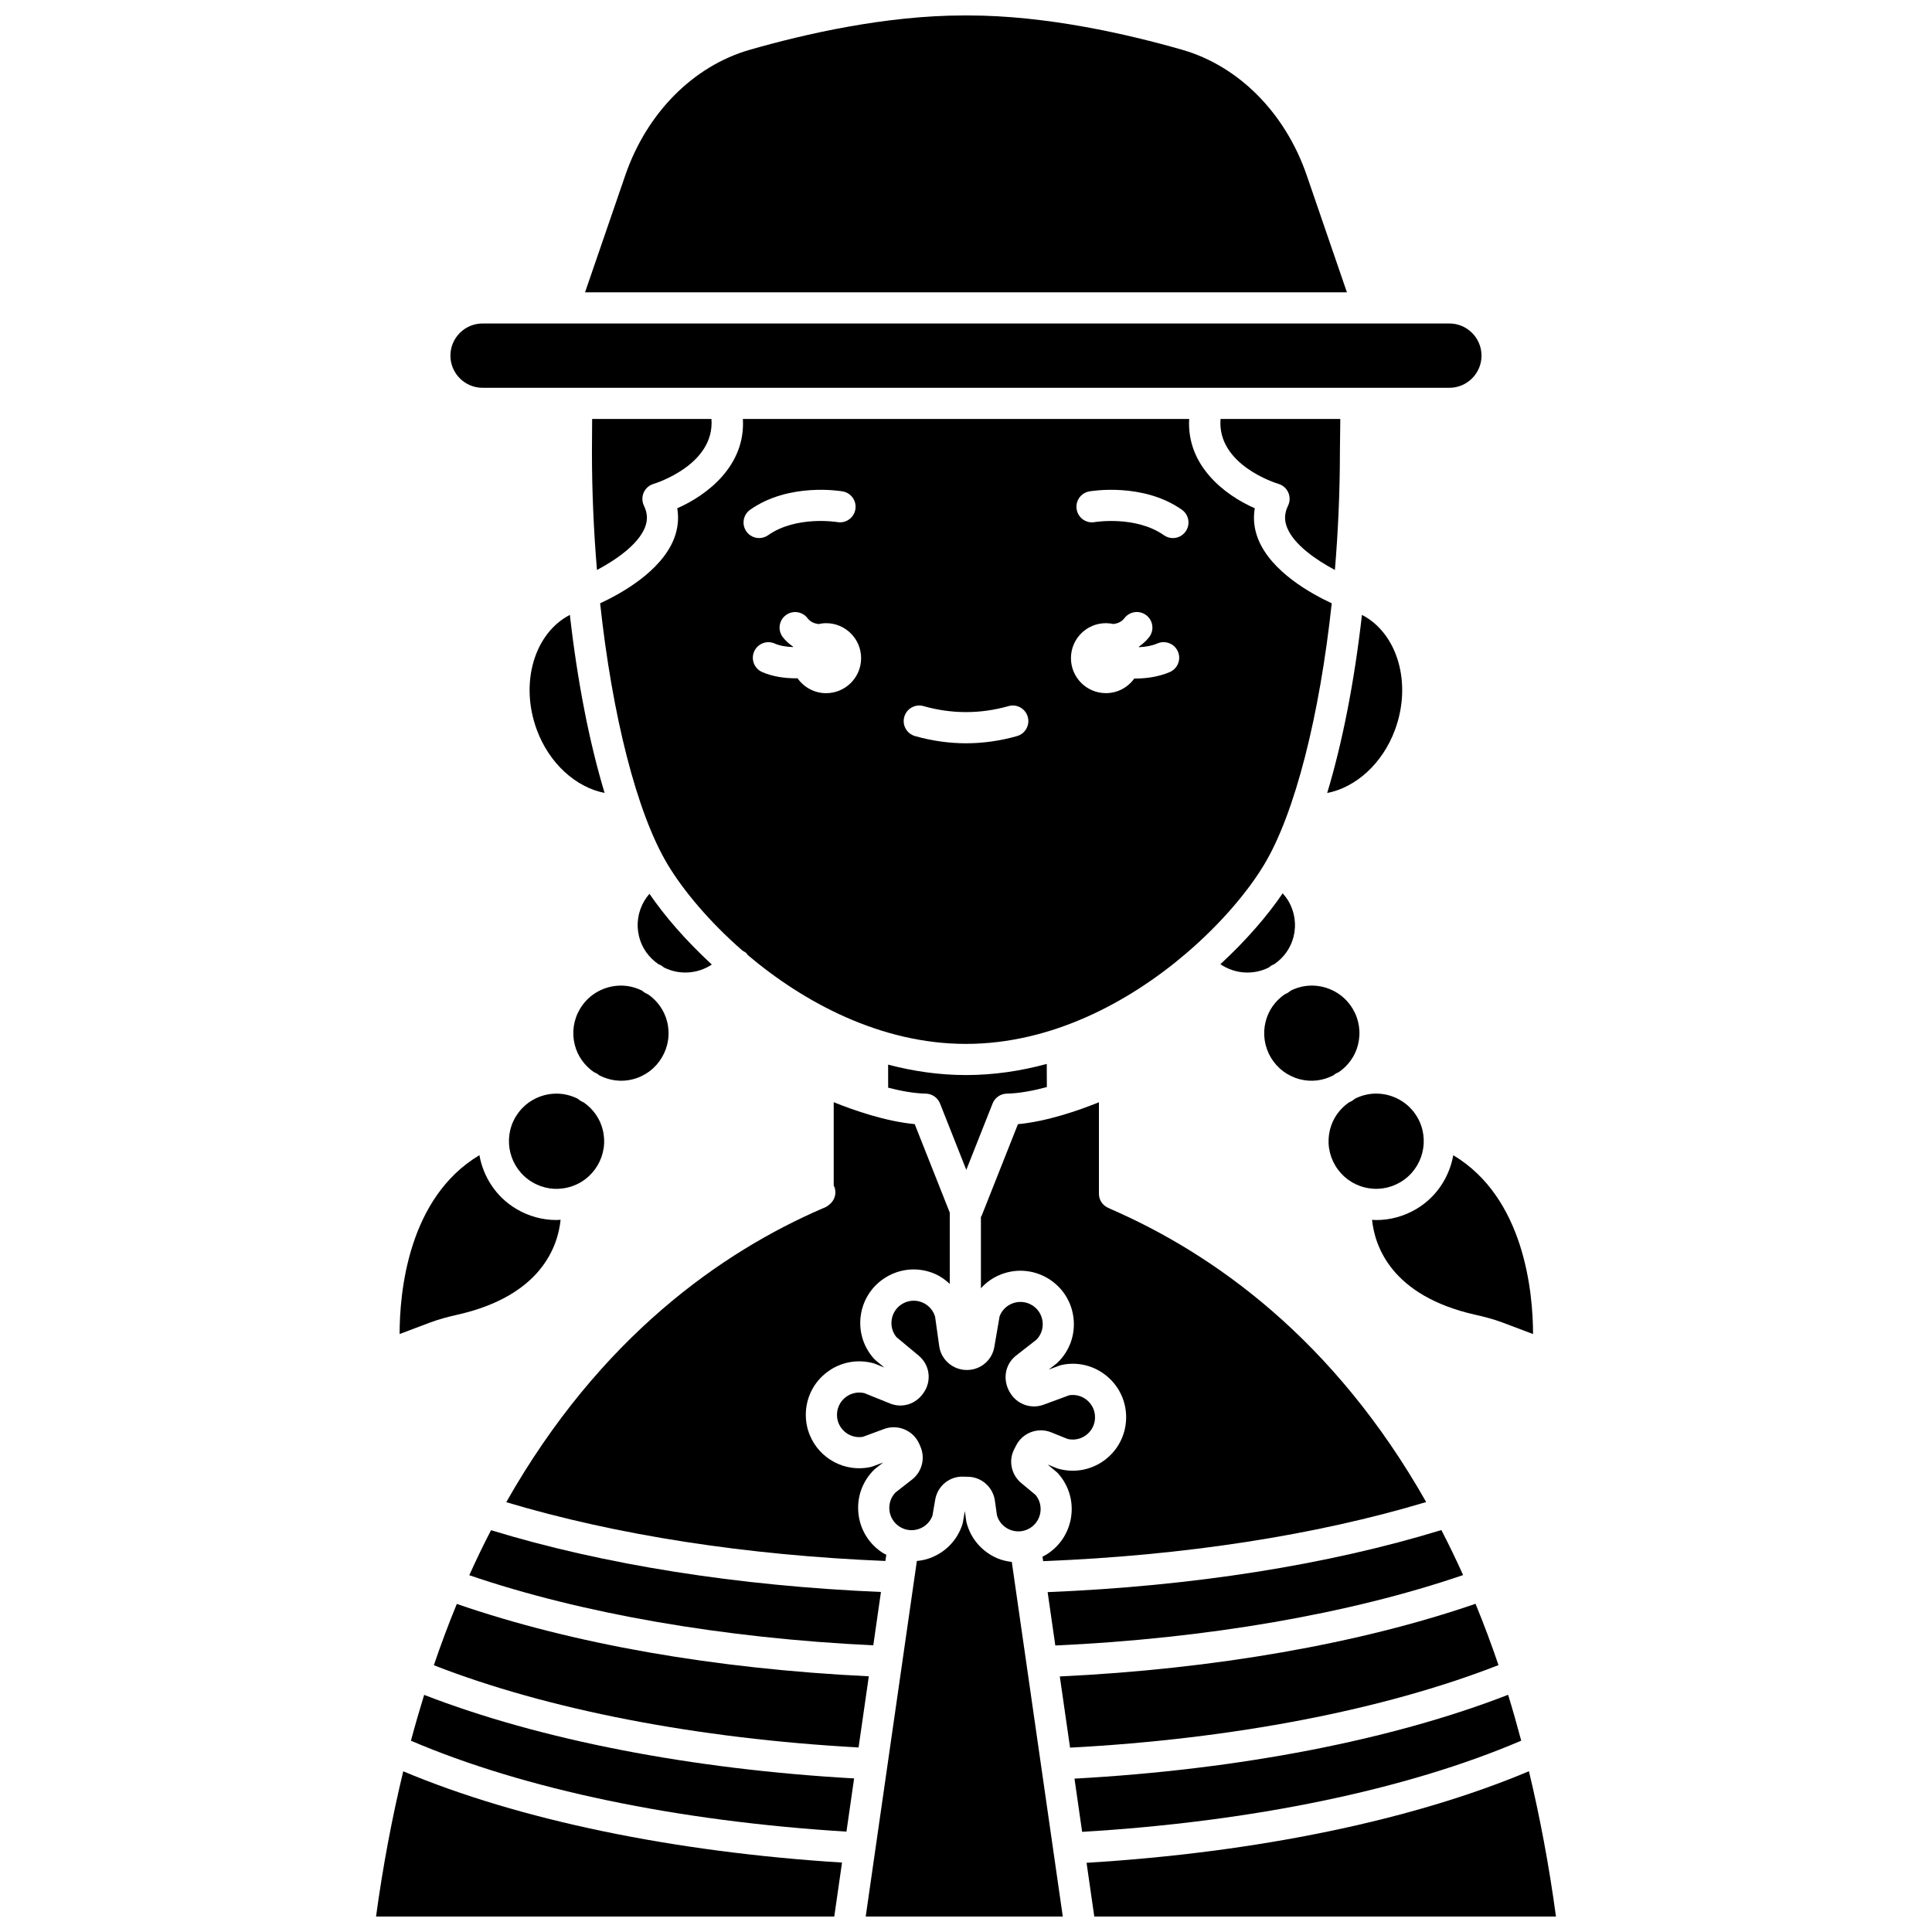 <?xml version="1.0" encoding="UTF-8"?>
<!-- Uploaded to: SVG Repo, www.svgrepo.com, Generator: SVG Repo Mixer Tools -->
<svg width="800px" height="800px" version="1.1" viewBox="144 144 512 512" xmlns="http://www.w3.org/2000/svg">
 <defs>
  <clipPath id="d">
   <path d="m373 544h53v107.9h-53z"/>
  </clipPath>
  <clipPath id="c">
   <path d="m431 613h126v38.902h-126z"/>
  </clipPath>
  <clipPath id="b">
   <path d="m243 613h125v38.902h-125z"/>
  </clipPath>
  <clipPath id="a">
   <path d="m299 148.09h202v73.906h-202z"/>
  </clipPath>
 </defs>
 <path d="m379.36 426.14 0.012 6.106c3.363 0.871 6.828 1.512 9.988 1.578 1.66 0.039 3.144 1.066 3.754 2.609l6.965 17.598 6.973-17.598c0.609-1.543 2.09-2.574 3.754-2.609 3.367-0.07 7.066-0.781 10.621-1.738l-0.023-6.133c-6.871 1.867-14.039 2.949-21.43 2.949-7.098 0-13.988-1.027-20.613-2.762z"/>
 <path d="m323.48 278.7c0.461 2.703 0.172 5.457-0.879 8.113-3.449 8.715-14.203 14.594-19.562 17.066 3.191 29.566 9.676 55.52 17.895 69.215 4.09 6.812 10.965 15.109 19.855 22.852 0.371 0.195 0.746 0.391 1.059 0.707 0.121 0.121 0.168 0.277 0.27 0.41 14.984 12.672 35.367 23.582 57.863 23.582 22.742 0 43.328-11.141 58.359-23.984 0 0 0-0.004 0.004-0.004 0.004-0.004 0.012-0.004 0.016-0.012 9.289-7.941 16.461-16.527 20.672-23.551 8.219-13.695 14.703-39.645 17.891-69.219-5.352-2.473-16.078-8.348-19.52-17.059-1.055-2.66-1.344-5.41-0.875-8.121-8.105-3.559-18.098-11.363-17.387-23.672h-118.27c0.707 12.305-9.285 20.109-17.387 23.676zm109.2-4.473c0.574-0.098 14.227-2.398 24.531 4.859 1.863 1.312 2.312 3.891 0.996 5.758-0.805 1.141-2.082 1.75-3.379 1.75-0.82 0-1.652-0.246-2.375-0.754-7.461-5.254-18.246-3.5-18.352-3.477-2.262 0.402-4.383-1.125-4.769-3.363-0.387-2.25 1.105-4.383 3.348-4.773zm4.398 34.918c0.684 0 1.352 0.086 2 0.227 1.102-0.148 2.141-0.547 2.918-1.566 1.387-1.809 3.981-2.152 5.789-0.762 1.809 1.387 2.152 3.981 0.762 5.789-0.793 1.031-1.734 1.836-2.742 2.543 0.016 0.043 0.023 0.086 0.043 0.133 1.664-0.074 3.383-0.348 4.898-1 2.094-0.895 4.527 0.082 5.422 2.172 0.895 2.098-0.078 4.527-2.172 5.422-2.875 1.227-6.09 1.715-9.129 1.715-0.09 0-0.168-0.012-0.262-0.012-1.684 2.34-4.414 3.883-7.519 3.883-5.121 0-9.273-4.156-9.273-9.273-0.004-5.117 4.144-9.27 9.266-9.27zm-53.434 24.824c0.621-2.191 2.918-3.484 5.098-2.844 7.488 2.121 15.043 2.117 22.527 0 2.188-0.637 4.477 0.652 5.098 2.844 0.625 2.191-0.652 4.477-2.844 5.098-4.473 1.273-9.02 1.91-13.512 1.91-4.488 0-9.035-0.641-13.512-1.91-2.203-0.621-3.481-2.906-2.856-5.098zm-20.715-6.273c-3.137 0-5.902-1.57-7.582-3.957-0.125 0-0.238 0.02-0.363 0.02-3.113 0-6.348-0.477-9.027-1.672-2.082-0.93-3.019-3.371-2.09-5.449 0.926-2.086 3.371-3.027 5.449-2.09 1.355 0.602 3.102 0.871 4.852 0.934 0.012-0.031 0.02-0.066 0.027-0.098-1.012-0.707-1.953-1.512-2.746-2.539-1.387-1.809-1.051-4.402 0.762-5.789 1.805-1.391 4.398-1.051 5.789 0.762 0.785 1.023 1.82 1.418 2.922 1.566 0.66-0.152 1.324-0.238 2.008-0.238 5.121 0 9.273 4.156 9.273 9.273 0.004 5.121-4.148 9.277-9.273 9.277zm-20.133-48.609c10.305-7.262 23.957-4.961 24.531-4.859 2.246 0.395 3.746 2.535 3.352 4.781-0.395 2.238-2.516 3.734-4.773 3.352-0.102-0.02-10.895-1.781-18.352 3.477-0.723 0.508-1.555 0.754-2.375 0.754-1.297 0-2.578-0.605-3.379-1.75-1.316-1.863-0.863-4.441 0.996-5.754z"/>
 <path d="m480.94 399.87c0.242-0.145 0.508-0.219 0.754-0.352 2.523-1.73 4.344-4.254 5.102-7.242 0.824-3.266 0.332-6.66-1.391-9.555-0.43-0.719-0.934-1.371-1.484-1.977-3.981 5.856-9.605 12.414-16.508 18.777 3.789 2.586 8.711 2.945 12.824 0.875 0.25-0.168 0.449-0.375 0.703-0.527z"/>
 <path d="m504.93 306.95c-1.996 17.641-5.172 33.855-9.211 47.203 7.606-1.473 14.684-7.812 17.98-16.77 4.57-12.434 0.59-25.609-8.77-30.434z"/>
 <path d="m505.6 458.66c3.266 0.828 6.656 0.336 9.555-1.395 5.977-3.559 7.941-11.324 4.383-17.301-2.359-3.957-6.559-6.152-10.859-6.152-1.883 0-3.773 0.449-5.551 1.324-0.281 0.188-0.516 0.422-0.805 0.59-0.293 0.172-0.602 0.301-0.898 0.457-2.445 1.73-4.211 4.203-4.957 7.141-0.824 3.266-0.336 6.66 1.391 9.555 1.727 2.902 4.477 4.957 7.742 5.781z"/>
 <path d="m482.82 272.24c1.16 0.348 2.106 1.184 2.594 2.293 0.488 1.109 0.465 2.371-0.062 3.465-0.957 1.98-1.051 3.82-0.277 5.773 1.824 4.629 7.852 8.699 12.688 11.273 0.855-10.238 1.328-20.781 1.328-31.324l0.102-8.695h-31.734c-0.969 12.145 14.645 17.004 15.363 17.215z"/>
 <path d="m378.88 556c-0.258-0.137-0.531-0.215-0.781-0.371-3.711-2.312-6.121-6.125-6.598-10.473-0.484-4.352 1.031-8.602 4.156-11.672 0.113-0.105 0.23-0.211 0.352-0.305l2.047-1.598-2.859 1.055c-0.191 0.07-0.383 0.125-0.582 0.164-6.664 1.414-13.406-2.16-16.004-8.465-0.766-1.852-1.117-3.824-1.055-5.859 0.145-4.375 2.246-8.363 5.773-10.953 3.527-2.594 7.973-3.398 12.184-2.234 0.148 0.047 0.297 0.09 0.438 0.152l2.406 0.969-2.344-1.953c-0.156-0.129-0.301-0.27-0.434-0.426-2.914-3.258-4.148-7.602-3.387-11.91 0.766-4.309 3.414-7.961 7.273-10.023 3.852-2.066 8.363-2.242 12.371-0.477 1.465 0.645 2.723 1.574 3.859 2.621v-18.891l-9.289-23.449c-7.711-0.727-16.031-3.613-21.465-5.809v22.141c0.039 0.07 0.098 0.121 0.133 0.195 0.75 1.773 0.121 3.723-1.344 4.84-0.027 0.027-0.07 0.043-0.098 0.07-0.242 0.172-0.453 0.387-0.742 0.508-0.012 0.004-0.023 0.012-0.039 0.016-0.273 0.16-0.555 0.285-0.859 0.379-26.555 11.48-58.949 33.949-83.828 77.848 29.055 8.715 63.586 14.074 100.47 15.582z"/>
 <path d="m268.36 561.45c29.711 10.156 67.398 16.699 107.07 18.578l2.031-14.137c-37.941-1.609-73.5-7.234-103.33-16.371-1.988 3.82-3.906 7.805-5.766 11.93z"/>
 <path d="m413.2 527.23c1.672-3.508 5.789-5.078 9.367-3.652l4.336 1.754c1.699 0.414 3.469 0.059 4.883-0.98 1.469-1.082 2.352-2.746 2.406-4.566 0.062-1.82-0.707-3.539-2.102-4.715-1.328-1.117-3.055-1.602-4.746-1.309l-6.773 2.496c-3.098 1.152-6.621 0.07-8.543-2.641-2.504-3.527-1.859-7.949 1.25-10.379l5.43-4.242c1.207-1.262 1.785-2.973 1.59-4.719-0.199-1.809-1.203-3.402-2.75-4.363-1.719-1.074-3.836-1.18-5.68-0.312-1.379 0.66-2.426 1.805-2.965 3.234l-1.398 8.137c-0.59 3.441-3.527 5.981-7.016 6.082-0.09 0.004-0.184 0.008-0.281 0.008-3.664 0-6.797-2.695-7.305-6.312l-1.094-7.812c-0.492-1.672-1.68-3.027-3.289-3.734-1.672-0.734-3.551-0.664-5.16 0.199-1.605 0.859-2.715 2.383-3.031 4.18-0.301 1.711 0.148 3.434 1.238 4.766l5.894 4.906c2.973 2.477 3.519 6.742 1.254 9.922-2.066 2.992-5.664 4.059-8.875 2.754l-6.734-2.723c-1.703-0.414-3.465-0.059-4.887 0.98-1.469 1.082-2.344 2.746-2.406 4.562-0.027 0.859 0.121 1.676 0.434 2.441 1.055 2.551 3.734 4.035 6.418 3.586l5.652-2.086c3.644-1.34 7.719 0.391 9.285 3.934l0.305 0.695c1.363 3.094 0.453 6.703-2.207 8.781l-4.398 3.438c-1.207 1.27-1.785 2.977-1.59 4.723 0.203 1.809 1.207 3.402 2.75 4.363 1.555 0.961 3.426 1.164 5.137 0.535 1.633-0.594 2.894-1.844 3.508-3.457l0.738-4.289c0.637-3.699 3.914-6.312 7.637-6.078 0.32 0.02 0.645 0.027 0.953 0.027h0.02c3.613 0 6.695 2.715 7.203 6.316l0.551 3.922c0.492 1.672 1.68 3.027 3.289 3.734 1.668 0.73 3.551 0.66 5.16-0.199 1.605-0.859 2.715-2.387 3.031-4.184 0.301-1.711-0.148-3.434-1.238-4.762l-3.812-3.176c-2.695-2.25-3.445-6.066-1.793-9.078 0.121-0.234 0.242-0.469 0.355-0.707z"/>
 <path d="m332.64 399.61c-6.894-6.348-12.535-12.887-16.527-18.746-0.496 0.57-0.945 1.184-1.344 1.852-1.723 2.891-2.223 6.285-1.391 9.551 0.754 2.992 2.582 5.512 5.102 7.242 0.246 0.137 0.516 0.207 0.762 0.355 0.262 0.156 0.473 0.367 0.723 0.531 4.078 2.051 8.945 1.703 12.676-0.785z"/>
 <path d="m488.54 430.03c2.984 0.762 6.059 0.355 8.781-1.027 0.242-0.156 0.441-0.359 0.695-0.508 0.246-0.148 0.512-0.219 0.766-0.355 2.516-1.734 4.336-4.254 5.094-7.242 0.824-3.266 0.336-6.66-1.391-9.555-2.359-3.957-6.559-6.152-10.859-6.152-1.879 0-3.769 0.445-5.547 1.324-0.281 0.188-0.516 0.422-0.809 0.594-0.289 0.172-0.594 0.293-0.891 0.449-2.449 1.73-4.223 4.207-4.969 7.148-0.824 3.266-0.332 6.66 1.391 9.555 1.719 2.894 4.469 4.945 7.738 5.769z"/>
 <path d="m252.9 605.31c30.027 12.855 70.742 21.352 115.42 24.09l2.027-14.098c-43.125-2.434-83.25-10.227-113.94-22.141-1.219 3.941-2.391 7.988-3.504 12.148z"/>
 <path d="m265.06 569.06c-2.137 5.176-4.164 10.602-6.09 16.242 30.117 11.762 69.793 19.445 112.56 21.793l2.715-18.859c-40.918-1.984-78.484-8.574-109.18-19.176z"/>
 <g clip-path="url(#d)">
  <path d="m408.16 556.9c-4.004-1.758-6.93-5.195-8.02-9.43-0.039-0.152-0.07-0.305-0.09-0.457l-0.359-2.57-0.516 3.004c-0.031 0.199-0.082 0.395-0.148 0.59-1.367 4.156-4.504 7.394-8.617 8.887-1.125 0.41-2.277 0.641-3.434 0.754l-13.555 94.23h52.23l-13.516-93.977c-1.352-0.172-2.695-0.465-3.977-1.031z"/>
 </g>
 <path d="m315.82 407.56c-0.297-0.156-0.602-0.281-0.895-0.449-0.293-0.172-0.527-0.414-0.812-0.598-1.773-0.875-3.664-1.32-5.539-1.32-4.305 0-8.504 2.195-10.859 6.152-1.727 2.894-2.223 6.289-1.391 9.555 0.754 2.992 2.578 5.508 5.098 7.242 0.246 0.137 0.516 0.207 0.762 0.355 0.242 0.145 0.438 0.344 0.672 0.5 2.727 1.391 5.809 1.797 8.797 1.035 3.269-0.824 6.019-2.875 7.742-5.769 1.723-2.894 2.223-6.289 1.391-9.555-0.746-2.941-2.519-5.418-4.965-7.148z"/>
 <path d="m543.66 593.14c-30.93 12.012-71.367 19.832-114.91 22.215l2.027 14.102c45.086-2.676 86.105-11.195 116.36-24.16-1.105-4.156-2.254-8.223-3.473-12.156z"/>
 <g clip-path="url(#c)">
  <path d="m549.18 613.4c-30.836 12.977-72.082 21.516-117.23 24.262l2.047 14.242h122.35c-1.863-13.77-4.297-26.559-7.164-38.504z"/>
 </g>
 <path d="m535.02 569.02c-30.594 10.555-69.352 17.328-110.16 19.254l2.715 18.871c43.188-2.297 83.184-10.008 113.54-21.875-1.918-5.656-3.953-11.066-6.086-16.25z"/>
 <path d="m265.19 492.42c22.344-5.031 26.676-18.262 27.375-25.172-0.371 0.02-0.742 0.07-1.113 0.07-3.715 0-7.375-1-10.648-2.953-5.387-3.211-8.719-8.5-9.758-14.23-18.883 11.289-21.148 36.305-21.148 47.395l7.984-3.012c2.648-1 5.297-1.648 7.309-2.098z"/>
 <g clip-path="url(#b)">
  <path d="m243.65 651.9h121.44l2.055-14.301c-44.742-2.805-85.672-11.32-116.28-24.184-2.945 12.207-5.387 25.082-7.211 38.484z"/>
 </g>
 <path d="m280.65 439.97c-3.562 5.977-1.598 13.738 4.383 17.301 2.891 1.73 6.285 2.227 9.551 1.395 3.269-0.824 6.019-2.879 7.742-5.773 1.723-2.894 2.223-6.289 1.391-9.555-0.742-2.938-2.519-5.414-4.965-7.144-0.297-0.156-0.605-0.285-0.895-0.457-0.289-0.168-0.52-0.406-0.797-0.586-1.777-0.879-3.672-1.328-5.555-1.328-4.297-0.012-8.492 2.191-10.855 6.148z"/>
 <path d="m521.95 542.06c-24.391-43.09-56.309-65.832-83.875-77.773-0.039-0.016-0.062-0.051-0.098-0.07-1.594-0.57-2.75-2.055-2.75-3.852v-24.254c-5.434 2.195-13.762 5.082-21.465 5.809l-9.578 24.18c-0.059 0.148-0.16 0.27-0.234 0.406v18.898c1.215-1.332 2.672-2.449 4.356-3.254 4.394-2.094 9.477-1.812 13.598 0.754 3.707 2.309 6.117 6.125 6.594 10.473 0.48 4.348-1.031 8.598-4.16 11.66-0.113 0.105-0.227 0.211-0.348 0.305l-2.043 1.598 2.848-1.055c0.191-0.07 0.387-0.125 0.586-0.164 4.285-0.914 8.66 0.207 12.008 3.019 3.348 2.816 5.188 6.938 5.043 11.305-0.145 4.379-2.246 8.367-5.773 10.957-3.527 2.594-7.965 3.398-12.184 2.234-0.148-0.047-0.297-0.09-0.441-0.152l-2.406-0.969 2.34 1.949c0.156 0.129 0.301 0.27 0.438 0.426 2.914 3.258 4.148 7.598 3.387 11.906-0.762 4.312-3.41 7.965-7.269 10.031-0.082 0.047-0.172 0.059-0.258 0.098l0.172 1.199c37.332-1.461 72.191-6.852 101.52-15.664z"/>
 <path d="m286.25 337.38c3.297 8.957 10.383 15.27 17.977 16.758-4.035-13.344-7.207-29.551-9.203-47.188-9.371 4.836-13.348 18.004-8.773 30.43z"/>
 <path d="m300.87 263.75c0 10.535 0.477 21.074 1.328 31.301 4.848-2.574 10.895-6.648 12.723-11.281 0.773-1.953 0.684-3.785-0.273-5.766-0.523-1.094-0.551-2.356-0.062-3.465 0.488-1.105 1.434-1.945 2.594-2.293 0.707-0.215 16.293-5.144 15.359-17.219h-31.617z"/>
 <path d="m271.89 246.77h24.918 0.023 206.53 0.051 24.684c4.699 0 8.52-3.824 8.52-8.52 0-4.703-3.824-8.523-8.52-8.523h-256.21c-4.699 0-8.52 3.824-8.52 8.523 0 4.695 3.824 8.52 8.52 8.52z"/>
 <g clip-path="url(#a)">
  <path d="m490.3 190.47c-5.68-16.527-18.008-28.965-32.977-33.27-14.453-4.152-36.02-9.105-56.711-9.105h-1.227c-20.688 0-42.258 4.953-56.707 9.105-14.965 4.305-27.293 16.742-32.977 33.27l-10.656 30.992h201.9z"/>
 </g>
 <path d="m531.74 561.41c-1.859-4.129-3.781-8.102-5.766-11.93-30.102 9.234-65.98 14.891-104.34 16.449l2.035 14.145c40.078-1.832 78.094-8.402 108.07-18.664z"/>
 <path d="m542.31 494.53 7.965 3.008c-0.016-11.102-2.312-36.117-21.137-47.391-1.043 5.731-4.375 11.02-9.758 14.227-3.273 1.949-6.938 2.953-10.656 2.953-0.371 0-0.742-0.051-1.113-0.07 0.699 6.91 5.035 20.145 27.375 25.172 2.016 0.445 4.664 1.094 7.324 2.102z"/>
</svg>